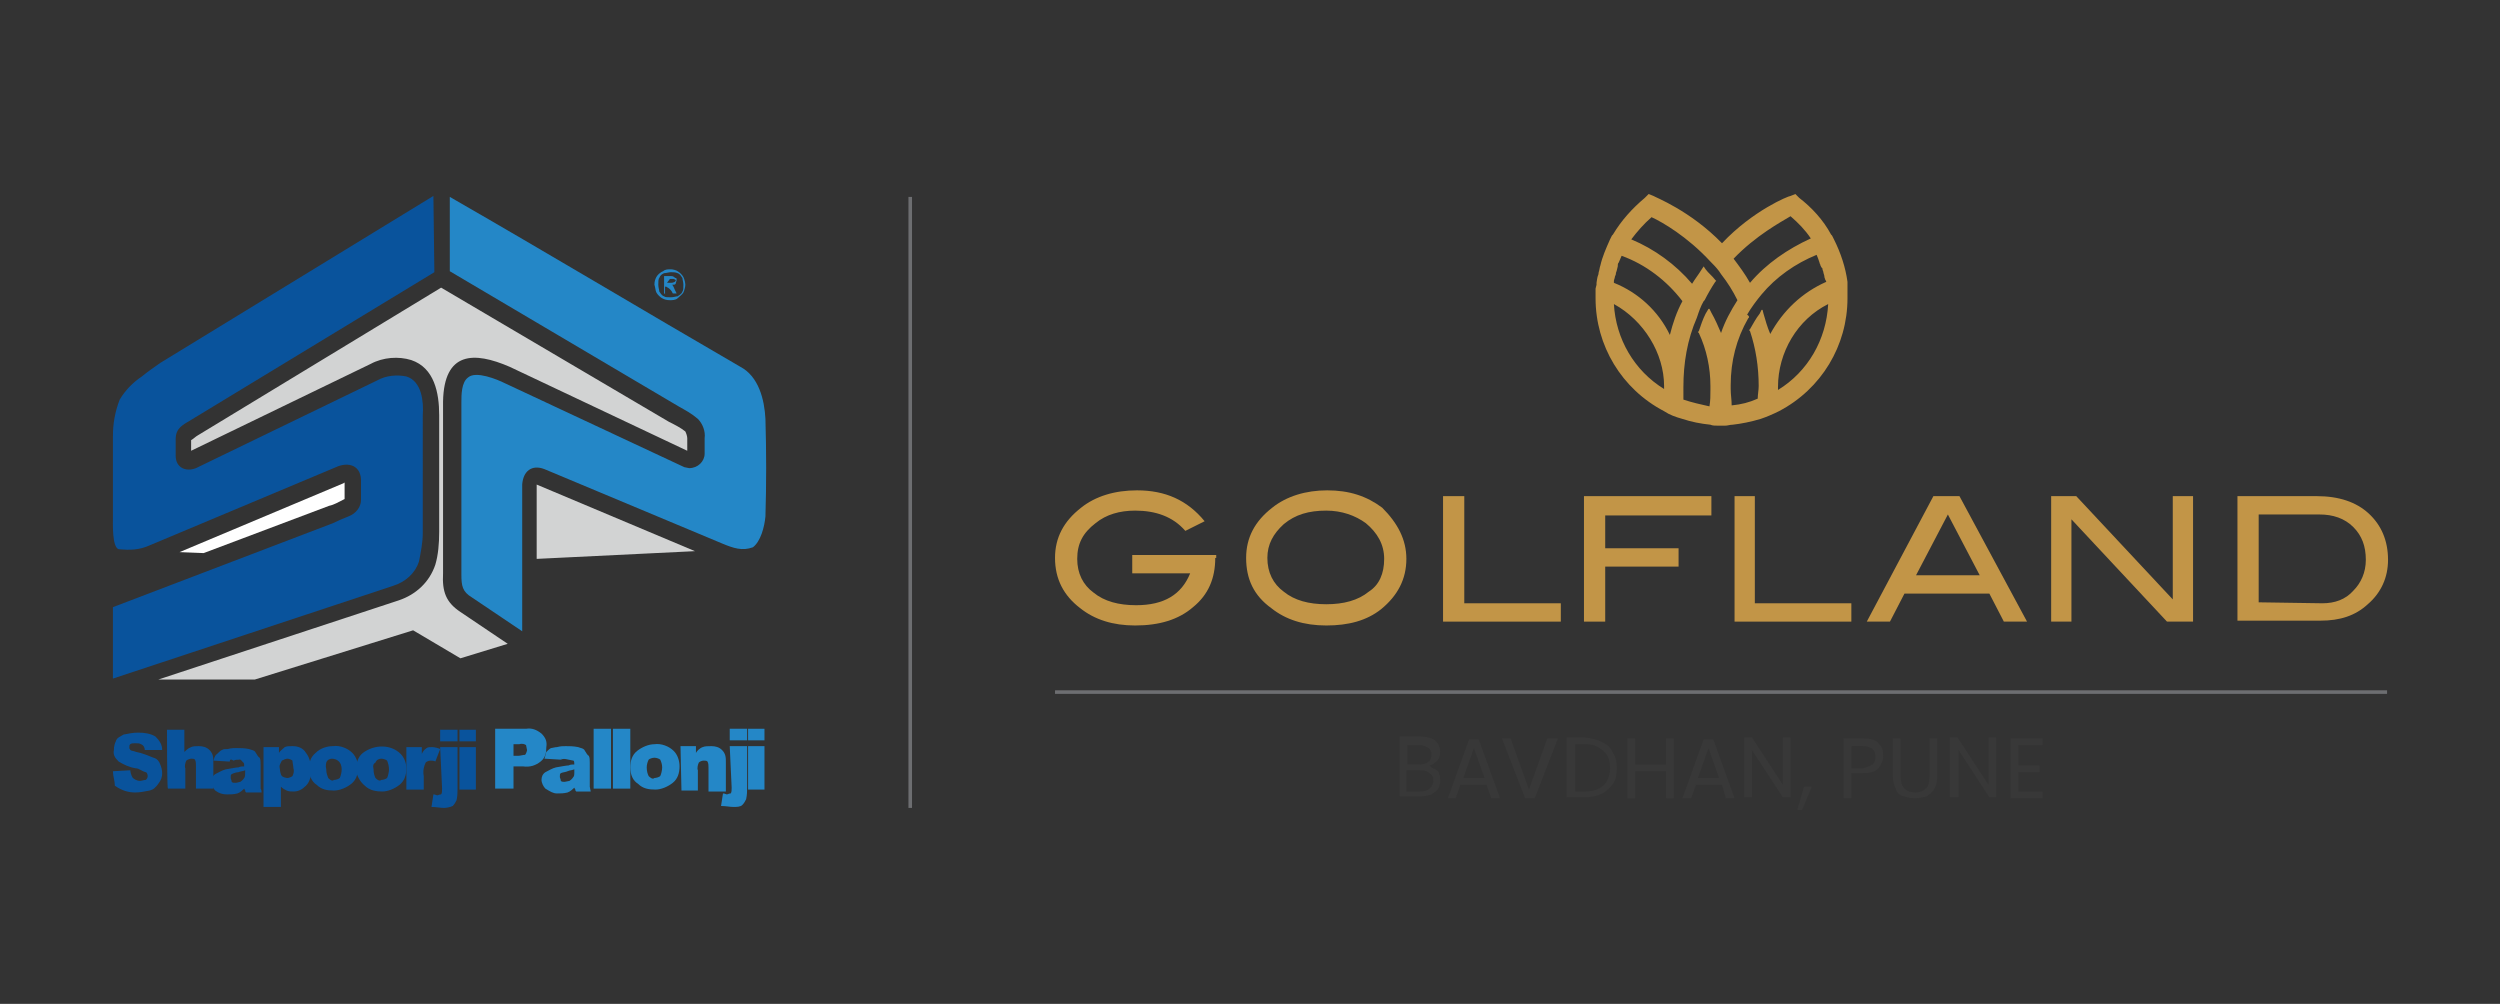 <?xml version="1.0" encoding="utf-8"?>
<!-- Generator: Adobe Illustrator 25.4.1, SVG Export Plug-In . SVG Version: 6.00 Build 0)  -->
<svg version="1.1" id="Layer_1" xmlns="http://www.w3.org/2000/svg" xmlns:xlink="http://www.w3.org/1999/xlink" x="0px" y="0px"
	 viewBox="0 0 259 104" style="enable-background:new 0 0 259 104;" xml:space="preserve">
<rect x="0" y="0" width="259" height="104" fill="#333333" stroke="none"/>
<style type="text/css">
	.st0{fill:#09539C;}
	.st1{fill:#2487C7;}
	.st2{fill-rule:evenodd;clip-rule:evenodd;fill:#FFFFFF;}
	.st3{fill-rule:evenodd;clip-rule:evenodd;fill:#D2D3D3;}
	.st4{fill-rule:evenodd;clip-rule:evenodd;fill:#2487C7;}
	.st5{fill-rule:evenodd;clip-rule:evenodd;fill:#09539C;}
	.st6{fill:none;stroke:#6D6E71;stroke-width:0.368;stroke-miterlimit:10;}
	.st7{fill:#C29547;}
	.st8{fill:#383838;}
</style>
<g>
	<g>
		<g>
			<path class="st0" d="M11.7,79.9l1.8-0.1c0,0.2,0.1,0.5,0.2,0.7c0.1,0.2,0.5,0.4,0.8,0.4c0.2,0,0.4-0.1,0.6-0.1
				c0.1-0.1,0.2-0.2,0.2-0.4c0-0.2-0.1-0.4-0.2-0.4c-0.4-0.1-0.7-0.4-1-0.4c-0.7-0.1-1.3-0.4-1.8-0.7c-0.4-0.4-0.6-0.7-0.5-1.2
				c0-0.4,0.1-0.7,0.2-0.9c0.1-0.4,0.5-0.5,0.8-0.7c0.5-0.1,1-0.2,1.5-0.2c0.7,0,1.3,0.1,1.8,0.4c0.4,0.4,0.7,0.8,0.7,1.4L15,77.7
				c0-0.2-0.1-0.5-0.4-0.6c-0.1-0.1-0.4-0.1-0.6-0.1s-0.4,0-0.5,0.1c-0.1,0.1-0.1,0.1-0.1,0.4c0,0.1,0.1,0.1,0.1,0.2
				c0.1,0.1,0.4,0.1,0.6,0.2c0.6,0.1,1.3,0.4,1.8,0.6c0.4,0.1,0.6,0.4,0.7,0.7c0.1,0.2,0.2,0.6,0.2,0.9c0,0.4-0.1,0.7-0.4,1.1
				s-0.5,0.6-0.9,0.7c-0.5,0.1-1,0.2-1.5,0.2c-0.7,0-1.4-0.2-2.1-0.7C11.9,80.9,11.7,80.4,11.7,79.9"/>
			<path class="st0" d="M17.3,75.6h1.8v2.3c0.1-0.1,0.4-0.4,0.7-0.5c0.2-0.1,0.5-0.1,0.8-0.1c0.4,0,0.8,0.1,1.1,0.4
				c0.4,0.4,0.4,0.8,0.4,1.3v2.7h-1.8v-2.4c0-0.2,0-0.4-0.1-0.6c-0.1-0.1-0.2-0.1-0.4-0.1c-0.1,0-0.4,0.1-0.5,0.2
				c-0.1,0.2-0.2,0.6-0.1,0.8v2.1h-1.8C17.3,81.8,17.3,75.6,17.3,75.6z"/>
			<path class="st0" d="M23.8,78.9l-1.7-0.1c0.1-0.2,0.1-0.5,0.4-0.7c0.1-0.1,0.4-0.4,0.5-0.4c0.1-0.1,0.4-0.1,0.6-0.1
				c0.4-0.1,0.6-0.1,0.9-0.1c0.4,0,0.8,0,1.3,0.1c0.2,0.1,0.6,0.1,0.7,0.4c0.1,0.1,0.2,0.4,0.4,0.5c0.1,0.2,0.1,0.4,0.1,0.7v2
				c0,0.1,0,0.4,0,0.5c0.1,0.1,0.1,0.4,0.1,0.4h-1.6c-0.1-0.1-0.1-0.1-0.1-0.2s-0.1-0.1-0.1-0.2c-0.1,0.1-0.4,0.4-0.7,0.5
				c-0.4,0.1-0.7,0.1-1.1,0.1c-0.4,0-0.8-0.1-1.2-0.4c-0.2-0.2-0.4-0.6-0.4-0.9s0.1-0.6,0.4-0.8c0.4-0.2,0.7-0.4,1.1-0.5
				c0.6-0.1,1.1-0.2,1.3-0.2c0.2-0.1,0.4-0.1,0.6-0.1c0-0.1,0-0.4-0.1-0.4c-0.1-0.1-0.3-0.4-0.4-0.3c-0.2,0-0.4,0-0.6,0.1
				C23.9,78.6,23.8,78.7,23.8,78.9 M25.4,79.8c-0.2,0.1-0.5,0.1-0.7,0.2c-0.2,0-0.5,0.1-0.7,0.2c-0.1,0.1-0.1,0.1-0.1,0.4
				c0,0.1,0.1,0.2,0.1,0.4c0.1,0.1,0.2,0.1,0.4,0.1c0.2,0,0.4-0.1,0.5-0.1c0.1-0.1,0.2-0.1,0.4-0.4c0.1-0.1,0.1-0.4,0.1-0.5
				S25.4,79.8,25.4,79.8z"/>
			<path class="st0" d="M27.3,83.6v-6.2h1.6V78c0.1-0.2,0.4-0.4,0.6-0.6c0.2-0.1,0.5-0.1,0.8-0.1c0.6,0,1.1,0.2,1.4,0.7
				c0.4,0.5,0.5,1.1,0.5,1.7c0.1,0.6-0.1,1.3-0.5,1.7c-0.4,0.4-0.8,0.6-1.3,0.6c-0.2,0-0.5,0-0.7-0.1c-0.2-0.1-0.4-0.2-0.6-0.4v2.1
				L27.3,83.6z M29,79.7c0,0.2,0.1,0.6,0.2,0.7c0.1,0.1,0.4,0.2,0.6,0.2c0.1,0,0.4-0.1,0.5-0.2c0.1-0.2,0.2-0.5,0.1-0.8
				c0-0.2-0.1-0.6-0.1-0.8c-0.1-0.1-0.4-0.2-0.5-0.2c-0.2,0-0.4,0.1-0.6,0.2C29,79.2,28.9,79.3,29,79.7"/>
			<path class="st0" d="M32,79.7c0-0.7,0.2-1.3,0.7-1.7c0.5-0.5,1.2-0.7,1.8-0.7c0.7-0.1,1.5,0.2,2,0.7c0.4,0.4,0.6,1,0.6,1.5
				c0,0.7-0.2,1.3-0.7,1.7c-0.5,0.4-1.2,0.7-1.8,0.7c-0.7,0-1.3-0.1-1.8-0.6C32.3,81,32,80.3,32,79.7 M33.8,79.7
				c0,0.4,0.1,0.6,0.2,0.9c0.1,0.1,0.4,0.4,0.6,0.2c0.2,0,0.5-0.1,0.6-0.2c0.1-0.2,0.2-0.6,0.2-0.9S35.3,79,35,78.8
				c-0.1-0.1-0.4-0.2-0.6-0.2c-0.2,0-0.5,0.1-0.6,0.4C33.8,79.1,33.7,79.3,33.8,79.7"/>
			<path class="st0" d="M36.9,79.7c0-0.7,0.2-1.3,0.7-1.7c1.2-0.9,2.9-0.9,3.9,0.1c0.4,0.4,0.6,1,0.6,1.5c0,0.7-0.2,1.3-0.7,1.7
				c-0.5,0.4-1.2,0.7-1.8,0.7s-1.3-0.1-1.8-0.6C37.3,81,36.9,80.3,36.9,79.7 M38.7,79.7c0,0.4,0.1,0.7,0.2,0.9
				c0.1,0.1,0.4,0.4,0.6,0.2c0.2,0,0.5-0.1,0.6-0.2c0.1-0.2,0.2-0.6,0.2-0.9s-0.1-0.7-0.2-0.9c-0.1-0.1-0.4-0.2-0.6-0.2
				c-0.2,0-0.5,0.1-0.6,0.4C38.7,79.1,38.6,79.3,38.7,79.7"/>
			<path class="st0" d="M42.1,77.4h1.6v0.7c0.1-0.2,0.2-0.4,0.5-0.6c0.1-0.1,0.4-0.1,0.6-0.1c0.2,0,0.6,0.1,0.8,0.2l-0.5,1.3
				c-0.1-0.1-0.4-0.1-0.5-0.1c-0.2,0-0.4,0.1-0.5,0.2c-0.2,0.4-0.3,0.9-0.2,1.4v1.4h-1.8C42.1,81.8,42.1,77.4,42.1,77.4z"/>
			<path class="st0" d="M45.6,77.4h1.8v4.3c0,0.4,0,0.7-0.1,1.2c-0.1,0.2-0.2,0.4-0.4,0.6c-0.2,0.1-0.6,0.2-0.9,0.2
				c-0.4,0-0.8-0.1-1.3-0.1l0.2-1.3c0.1,0,0.1,0,0.4,0.1c0.1,0,0.2-0.1,0.4-0.1c0.1-0.1,0.1-0.4,0.1-0.6L45.6,77.4L45.6,77.4z
				 M45.6,75.6h1.8v1.2h-1.8V75.6z"/>
			<path class="st0" d="M47.6,75.6h1.7v1.2h-1.7C47.6,76.8,47.6,75.6,47.6,75.6z M47.6,77.4h1.7v4.4h-1.7
				C47.6,81.8,47.6,77.4,47.6,77.4z"/>
			<path class="st1" d="M51.3,75.5h3.2c0.6-0.1,1.1,0.1,1.6,0.5c0.4,0.4,0.6,0.8,0.5,1.4c0,0.6-0.1,1.1-0.6,1.5
				c-0.5,0.4-1.1,0.6-1.8,0.5h-1v2.3h-1.9L51.3,75.5L51.3,75.5z M53.2,78.3h0.5c0.2,0,0.5-0.1,0.7-0.1c0.1-0.1,0.2-0.4,0.2-0.5
				c0-0.1-0.1-0.4-0.1-0.5c-0.1-0.1-0.4-0.2-0.7-0.1h-0.6V78.3L53.2,78.3z"/>
			<path class="st1" d="M58.1,78.7l-1.7-0.1c0.1-0.2,0.1-0.5,0.2-0.7c0.1-0.1,0.4-0.4,0.5-0.4s0.4-0.1,0.6-0.1
				c0.4-0.1,0.6-0.1,0.9-0.1c0.4,0,0.8,0,1.3,0.1c0.2,0.1,0.6,0.1,0.7,0.4c0.1,0.1,0.2,0.4,0.4,0.5c0.1,0.2,0.1,0.4,0.1,0.7v2
				c0,0.1,0,0.4,0,0.5c0,0.1,0.1,0.4,0.1,0.5h-1.5c-0.1-0.1-0.1-0.1-0.1-0.2c0-0.1-0.1-0.1-0.1-0.2c-0.1,0.1-0.4,0.4-0.7,0.5
				c-0.4,0.1-0.7,0.1-1.1,0.1S57,82,56.5,81.7c-0.2-0.2-0.4-0.6-0.4-0.9s0.1-0.6,0.4-0.8c0.4-0.2,0.7-0.4,1.1-0.5
				c0.6-0.1,1.1-0.2,1.3-0.2c0.2-0.1,0.4-0.1,0.6-0.1c0-0.1,0-0.4-0.1-0.4s-0.4-0.1-0.5-0.1C58.5,78.6,58.3,78.6,58.1,78.7
				C58.2,78.4,58.1,78.6,58.1,78.7 M59.5,79.7c-0.2,0.1-0.5,0.1-0.7,0.2c-0.2,0.1-0.5,0.1-0.7,0.2c-0.1,0.1-0.1,0.1-0.1,0.4
				c0,0.1,0.1,0.2,0.1,0.4c0.1,0.1,0.2,0.1,0.4,0.1c0.1,0,0.4-0.1,0.5-0.1c0.1-0.1,0.2-0.1,0.4-0.4c0.1-0.1,0.1-0.3,0.1-0.4
				C59.5,79.9,59.5,79.7,59.5,79.7z"/>
			<rect x="61.5" y="75.5" class="st1" width="1.8" height="6.2"/>
			<rect x="63.5" y="75.5" class="st1" width="1.8" height="6.2"/>
			<path class="st1" d="M65.3,79.5c0-0.7,0.2-1.3,0.7-1.7c0.5-0.4,1.2-0.7,1.8-0.7c0.7-0.1,1.5,0.2,2,0.7c0.4,0.4,0.6,1,0.6,1.6
				c0,0.7-0.2,1.3-0.7,1.7c-0.5,0.4-1.2,0.7-1.8,0.7c-0.7,0-1.3-0.1-1.8-0.6C65.6,80.9,65.3,80.3,65.3,79.5 M67,79.5
				c0,0.4,0.1,0.7,0.2,0.9c0.1,0.1,0.4,0.4,0.6,0.2c0.2,0,0.5-0.1,0.6-0.2c0.1-0.2,0.2-0.6,0.2-0.9s-0.1-0.6-0.2-0.8
				c-0.1-0.1-0.4-0.2-0.6-0.2c-0.2,0-0.5,0.1-0.6,0.2C67.1,78.9,67,79.2,67,79.5"/>
			<path class="st1" d="M70.5,77.3h1.6v0.7c0.1-0.2,0.4-0.5,0.7-0.6c0.2-0.1,0.6-0.1,0.9-0.1c0.4,0,0.8,0.1,1.1,0.4
				c0.4,0.4,0.4,0.8,0.4,1.3V82h-1.8v-2.5c0-0.2,0-0.4-0.1-0.6c-0.1-0.1-0.2-0.1-0.4-0.1c-0.2,0-0.4,0.1-0.5,0.2
				c-0.1,0.2-0.2,0.6-0.1,0.8v2.1h-1.7L70.5,77.3L70.5,77.3z"/>
			<path class="st1" d="M75.6,77.3h1.8v4.3c0,0.4,0,0.7-0.1,1.2c-0.1,0.2-0.2,0.4-0.4,0.6s-0.6,0.2-0.9,0.2c-0.4,0-0.8-0.1-1.3-0.1
				l0.2-1.3c0.1,0,0.1,0,0.4,0.1c0.1,0,0.2-0.1,0.4-0.1c0.1-0.1,0.1-0.4,0.1-0.6L75.6,77.3z M75.6,75.5h1.8v1.2h-1.8V75.5z"/>
			<path class="st1" d="M77.5,75.5h1.7v1.2h-1.7V75.5z M77.5,77.3h1.7v4.5h-1.7V77.3z"/>
		</g>
		<g>
			<path class="st1" d="M69.1,29.3h0.4c0.1,0,0.2,0,0.4-0.1c0.1-0.1,0.1-0.1,0.1-0.1V29l-0.2-0.1c-0.1,0-0.1,0-0.2,0h-0.2L69.1,29.3
				L69.1,29.3z M68.8,30.4v-1.8h0.6c0.1,0,0.4,0,0.4,0.1c0.1,0,0.1,0.1,0.2,0.1s0.1,0.1,0.1,0.2S70,29.3,70,29.4
				c-0.1,0.1-0.1,0.1-0.4,0.1c0.1,0,0.1,0.1,0.1,0.1c0.1,0.1,0.1,0.2,0.2,0.4l0.2,0.4h-0.4l-0.1-0.2c-0.1-0.1-0.1-0.2-0.4-0.4
				c-0.1,0-0.1-0.1-0.2-0.1h-0.1v0.8C68.9,30.4,68.8,30.4,68.8,30.4z M69.5,28.2c-0.2,0-0.5,0.1-0.7,0.1c-0.2,0.1-0.4,0.2-0.5,0.5
				c-0.1,0.1-0.1,0.4-0.1,0.7s0.1,0.5,0.1,0.7c0.1,0.1,0.2,0.4,0.5,0.5c0.1,0.1,0.4,0.1,0.7,0.1s0.5-0.1,0.7-0.1
				c0.1-0.1,0.4-0.2,0.5-0.5c0.1-0.1,0.1-0.4,0.1-0.7s-0.1-0.5-0.1-0.7c-0.1-0.1-0.2-0.4-0.5-0.5C70,28.2,69.7,28.2,69.5,28.2
				 M69.5,27.9c0.2,0,0.6,0.1,0.7,0.2c0.2,0.1,0.5,0.4,0.6,0.6c0.1,0.2,0.2,0.6,0.2,0.8c0,0.2-0.1,0.6-0.2,0.8
				c-0.1,0.2-0.4,0.4-0.6,0.6s-0.6,0.2-0.8,0.2c-0.4,0-0.6-0.1-0.8-0.2c-0.2-0.1-0.5-0.4-0.6-0.6c-0.1-0.2-0.1-0.5-0.2-0.8
				c0-0.4,0.1-0.6,0.2-0.8c0.1-0.2,0.4-0.5,0.7-0.6C68.9,27.9,69.2,27.9,69.5,27.9"/>
			<path class="st2" d="M18.6,57.2l2.5,0.1l13-4.9c0.5-0.1,1-0.4,1.4-0.6l0.2-0.1V50c-0.1,0-0.1,0.1-0.2,0.1L18.6,57.2z"/>
			<path class="st3" d="M55.6,57.9L72,57.1l-16.4-6.9c0,0.2,0,0.5,0,0.7C55.6,50.9,55.6,57.9,55.6,57.9z M16.4,70.4h10l16.4-5.1
				l4.9,2.9l4.9-1.5l-4.9-3.3c-1.5-1-1.9-2.1-1.8-4V41.6c0.1-5.2,3.2-5.2,6.9-3.6l0,0l18.4,8.7c0-0.4,0-0.8,0-1.3
				c0-0.2-0.1-0.5-0.2-0.7c-0.5-0.4-1.1-0.7-1.7-1L45.7,29.8L20.5,45.1c-0.2,0.1-0.5,0.4-0.7,0.5c0,0.4,0,0.7,0,1.1l18.6-9
				c1.3-0.7,2.9-0.8,4.2-0.4c2.4,0.8,2.9,3.4,2.9,5.7v12.1l0,0c0,1.2-0.1,2.4-0.4,3.4c-0.6,1.8-2,3.1-3.8,3.7l0,0L16.4,70.4z"/>
			<path class="st4" d="M52.3,39.7c-0.8-0.4-3-1.3-3.8-0.6c-0.7,0.5-0.7,1.8-0.7,2.6v17.8c0,1.2,0.1,1.8,1.1,2.4l5.2,3.5V50.9
				c0-0.2,0-0.4,0-0.7c0.1-1.4,1-2.1,2.3-1.6l18.4,7.7c1.2,0.5,2.1,0.8,3.2,0.4c0.8-0.6,1.2-2.1,1.3-3.2c0.1-3.3,0.1-6.7,0-10.1
				c-0.1-2-0.7-4.4-2.6-5.4l0,0l0,0c-10-5.8-20-11.8-30.1-17.6v7.7l23.7,14c0.7,0.4,1.3,0.7,2,1.3c0.5,0.5,0.8,1.3,0.7,2
				c0,0.5,0,1,0,1.5v0.1c0,0.8-0.7,1.5-1.6,1.5c-0.1,0-0.4-0.1-0.5-0.1l0,0L52.3,39.7z"/>
			<path class="st5" d="M11.7,62.9v7.4l29-9.6c1.3-0.4,2.3-1.3,2.7-2.5c0.2-1,0.4-2,0.4-3V43c0.1-1.4-0.1-3.5-1.7-4
				c-1-0.2-2.1-0.1-3,0.4l-18.8,9.1l0,0c-1,0.4-2.1,0-2.1-1.3c0-0.6,0-1.2,0-1.7c0-1.2,0.8-1.5,1.6-2l25.2-15.3l-0.1-7.9L16.6,37.6
				c-0.7,0.5-1.3,0.9-1.9,1.4c-0.9,0.6-1.7,1.4-2.3,2.4c-0.5,1.3-0.7,2.5-0.7,3.8c0,2.9,0,5.6,0,8.4c0,0.6-0.1,3.1,0.6,3.3
				c1.1,0.1,2.1,0.1,3.2-0.4l19.3-8.1c1.3-0.6,2.7-0.2,2.6,1.6v1.8c0,0.7-0.5,1.4-1.3,1.7c-0.5,0.2-1,0.4-1.6,0.7L11.7,62.9z"/>
		</g>
	</g>
	<line class="st6" x1="94.3" y1="20.4" x2="94.3" y2="83.7"/>
	<g>
		<g>
			<g>
				<path class="st7" d="M178,44.1c-0.3,0-0.6,0-0.8-0.1c-1-0.1-2-0.3-2.9-0.6c-0.7-0.2-1.3-0.4-1.9-0.8c-4.4-2.3-7.1-6.8-7.1-11.7
					c0-0.1,0-0.3,0-0.4c0-0.2,0-0.4,0-0.6l0.1-0.4v-0.2c0-0.1,0.1-0.6,0.1-0.6l0.1-0.3c0-0.2,0.1-0.4,0.1-0.5c0-0.1,0.1-0.4,0.1-0.4
					c0.2-0.9,0.6-1.8,1-2.7l0.2-0.4l0.1-0.1c0.9-1.5,2-2.7,3.3-3.8l0.4-0.4l0.5,0.2c0.1,0.1,3.8,1.5,7.1,4.9
					c3.2-3.4,6.9-4.9,7.1-4.9l0.5-0.2l0.4,0.4c1.3,1,2.5,2.3,3.3,3.8l0.1,0.1l0.2,0.4c0.7,1.4,1.2,2.9,1.4,4.4c0,0.1,0,0.1,0,0.3
					v0.4c0,0.2,0,0.4,0,0.6c0,0.1,0,0.3,0,0.4c0,4.9-2.7,9.4-7.1,11.7c-0.6,0.3-1.3,0.6-1.9,0.8c-1,0.3-2,0.5-2.9,0.6
					c-0.3,0-0.5,0.1-0.8,0.1c-0.1,0-0.2,0-0.4,0C178.2,44.1,178.1,44.1,178,44.1 M174.4,41.4c0.9,0.3,1.8,0.5,2.7,0.7
					c0.1-0.6,0.1-1.1,0.1-1.7v-0.2V40c0-1.9-0.4-3.8-1.2-5.5l-0.1-0.1l0.1-0.1c0.2-0.6,0.4-1.2,0.7-1.8L177,32h0.1l0.2,0.4
					c0.4,0.7,0.7,1.4,1,2.1c0.4-1.2,1-2.3,1.7-3.4c-0.5-1-1-1.8-1.7-2.7l0,0l-0.2-0.3c-0.3-0.4-0.6-0.7-0.9-1
					c-2.4-2.6-5-4.1-6.1-4.6c-0.8,0.7-1.5,1.5-2.1,2.3c2.4,1,4.6,2.6,6.3,4.6c0.3-0.5,0.7-1,1-1.5l0.2-0.3l0.2,0.3
					c0.3,0.4,0.7,0.7,1,1.1l0.1,0.1l-0.1,0.1c-0.4,0.6-0.8,1.3-1.1,1.9l-0.1,0.1c-0.3,0.5-0.5,1.1-0.7,1.7c-1,2.3-1.4,4.7-1.4,7.2
					C174.4,40.5,174.4,41,174.4,41.4 M181.1,33c-1.2,2.1-1.8,4.4-1.8,6.9v0.4c0,0.6,0.1,1.1,0.1,1.7c1-0.1,1.8-0.3,2.7-0.7
					c0-0.4,0.1-0.9,0.1-1.3c0-2-0.3-3.9-0.9-5.7l-0.1-0.1l0.1-0.1c0.3-0.5,0.6-1.1,1-1.6l0.2-0.4h0.1l0.1,0.4
					c0.2,0.7,0.4,1.4,0.7,2.1c1.3-2.4,3.3-4.3,5.8-5.4c0-0.1-0.1-0.2-0.1-0.2c0-0.1-0.1-0.2-0.1-0.4c0-0.1-0.1-0.3-0.1-0.4
					c0-0.1-0.1-0.2-0.1-0.4l-0.1-0.1l-0.1-0.2c0-0.1-0.1-0.2-0.1-0.3c-0.1-0.3-0.2-0.6-0.3-0.8c-2.2,0.9-4.2,2.3-5.7,4.1
					c-0.5,0.6-1.1,1.4-1.5,2.1l0,0C181.3,32.8,181.2,32.9,181.1,33 M167.2,31.5c0.2,3.6,2.1,6.9,5.2,8.8c0-0.1,0-0.1,0-0.3
					C172.4,36.6,170.3,33.2,167.2,31.5 M189.4,31.5c-3.2,1.6-5.2,5-5.2,8.6c0,0.1,0,0.1,0,0.3C187.3,38.5,189.2,35.2,189.4,31.5
					 M167.2,29.3c2.5,1,4.6,2.9,5.8,5.4c0.3-1.2,0.7-2.4,1.3-3.5c-1.6-2.1-3.8-3.8-6.3-4.7c-0.1,0.2-0.2,0.5-0.3,0.7
					c-0.1,0.1-0.1,0.2-0.1,0.4l-0.1,0.4c0,0.1-0.1,0.2-0.1,0.4c0,0.1-0.1,0.2-0.1,0.3c0,0.1-0.1,0.3-0.1,0.4V29.3z M179.6,26.8
					c0.6,0.8,1.2,1.6,1.7,2.5c1.7-2,3.9-3.5,6.3-4.6c-0.6-0.9-1.3-1.6-2.1-2.3C184.5,23,181.9,24.4,179.6,26.8"/>
			</g>
			<g>
				<path class="st7" d="M125.9,57.8c0,2.1-0.7,3.8-2.3,5.1c-1.5,1.3-3.5,1.9-6,1.9c-2.3,0-4.2-0.6-5.7-1.8c-1.7-1.3-2.6-3-2.6-5.2
					c0-2.1,0.9-3.8,2.7-5.2c1.5-1.2,3.5-1.8,5.8-1.8c2.9,0,5.2,1,7,3.2l-2,1c-1.3-1.5-3.1-2.1-5.2-2.1c-1.6,0-3,0.4-4.1,1.3
					c-1.3,1-1.9,2.1-1.9,3.7c0,1.5,0.6,2.7,1.7,3.5c1.1,0.9,2.6,1.3,4.4,1.3c2.9,0,4.7-1.1,5.6-3.3h-6v-1.9h8.7V57.8z"/>
				<path class="st7" d="M145.7,57.9c0,2.1-0.9,3.8-2.6,5.2c-1.5,1.2-3.4,1.7-5.7,1.7c-2.3,0-4.2-0.6-5.7-1.8
					c-1.8-1.3-2.6-3-2.6-5.2c0-2.1,0.9-3.8,2.7-5.2c1.5-1.2,3.5-1.8,5.7-1.8c2.3,0,4.1,0.6,5.7,1.8
					C144.8,54.2,145.7,55.9,145.7,57.9 M143.4,57.9c0-1.5-0.7-2.7-1.9-3.7c-1.1-0.8-2.5-1.3-4.1-1.3c-1.8,0-3.2,0.4-4.4,1.4
					c-1.1,1-1.7,2.1-1.7,3.5c0,1.5,0.6,2.7,1.7,3.5c1.1,0.9,2.6,1.3,4.4,1.3c1.8,0,3.3-0.4,4.4-1.3
					C142.9,60.6,143.4,59.4,143.4,57.9"/>
				<polygon class="st7" points="161.7,64.4 149.5,64.4 149.5,51.4 151.7,51.4 151.7,62.5 161.7,62.5 				"/>
				<polygon class="st7" points="177.3,53.4 166.3,53.4 166.3,56.8 173.9,56.8 173.9,58.7 166.3,58.7 166.3,64.4 164.1,64.4 
					164.1,51.4 177.3,51.4 				"/>
				<polygon class="st7" points="191.8,64.4 179.7,64.4 179.7,51.4 181.8,51.4 181.8,62.5 191.8,62.5 				"/>
				<path class="st7" d="M210,64.4h-2.4l-1.5-2.9h-8.8l-1.5,2.9h-2.4l6.9-13h2.7L210,64.4z M205.1,59.6l-3.3-6.3l-3.3,6.3H205.1z"/>
				<polygon class="st7" points="227.2,64.4 224.5,64.4 214.6,53.8 214.6,64.4 212.5,64.4 212.5,51.4 215.1,51.4 225.1,62.1 
					225.1,51.4 227.2,51.4 				"/>
				<path class="st7" d="M240,51.4c2.3,0,4.1,0.6,5.4,1.8c1.3,1.2,2,2.8,2,4.8c0,1.8-0.7,3.4-2.1,4.6c-1.3,1.2-2.9,1.7-4.9,1.7h-8.6
					V51.4H240z M240.6,62.5c1.3,0,2.4-0.4,3.2-1.3c0.8-0.8,1.3-1.9,1.3-3.2c0-1.4-0.4-2.5-1.3-3.4c-0.9-0.9-2.1-1.3-3.5-1.3h-6.3
					v9.1L240.6,62.5L240.6,62.5z"/>
			</g>
			<line class="st6" x1="247.3" y1="71.7" x2="109.3" y2="71.7"/>
		</g>
		<g>
			<path class="st8" d="M148.7,79.7c0.2,0.1,0.4,0.3,0.4,0.5c0.1,0.2,0.1,0.4,0.1,0.7c0,0.3-0.1,0.6-0.2,0.8
				c-0.1,0.2-0.4,0.4-0.7,0.6c-0.3,0.1-0.7,0.2-1.1,0.2H145v-6.2h2.2c0.4,0,0.8,0.1,1.1,0.2c0.3,0.1,0.5,0.3,0.7,0.6
				c0.1,0.2,0.2,0.5,0.2,0.8c0,0.4-0.1,0.7-0.3,0.9s-0.4,0.4-0.8,0.5C148.3,79.5,148.4,79.6,148.7,79.7z M145.8,79.2h1.3
				c0.4,0,0.7-0.1,0.9-0.3c0.2-0.1,0.3-0.4,0.3-0.7c0-0.3-0.1-0.6-0.3-0.7c-0.2-0.1-0.5-0.3-0.9-0.3h-1.3V79.2z M148.1,81.7
				c0.2-0.2,0.4-0.4,0.4-0.8c0-0.4-0.1-0.6-0.4-0.8c-0.2-0.2-0.5-0.3-1-0.3h-1.4V82h1.4C147.6,82,147.9,81.9,148.1,81.7z"/>
			<path class="st8" d="M154,81.3h-2.7l-0.5,1.4H150l2.2-6.1h1l2.2,6.1h-0.9L154,81.3z M153.8,80.6l-1.1-3.1l-1.1,3.1H153.8z"/>
			<path class="st8" d="M161.4,76.5l-2.4,6.2h-1l-2.4-6.2h0.9l1.9,5.3l1.9-5.3H161.4z"/>
			<path class="st8" d="M166,76.9c0.5,0.2,0.9,0.6,1.1,1.1c0.3,0.4,0.4,1,0.4,1.6c0,0.7-0.1,1.2-0.4,1.6c-0.3,0.4-0.7,0.8-1.1,1
				s-1.1,0.4-1.8,0.4h-1.9v-6.2h1.9C164.9,76.5,165.5,76.6,166,76.9z M166.1,81.4c0.4-0.4,0.7-1,0.7-1.8s-0.2-1.4-0.7-1.8
				c-0.4-0.4-1-0.7-1.8-0.7h-1.1V82h1.1C165,82,165.6,81.8,166.1,81.4z"/>
			<path class="st8" d="M173.4,76.5v6.2h-0.8v-2.8h-3.2v2.8h-0.8v-6.2h0.8v2.7h3.2v-2.7H173.4z"/>
			<path class="st8" d="M178.4,81.3h-2.7l-0.5,1.4h-0.9l2.2-6.1h1l2.2,6.1h-0.9L178.4,81.3z M178.1,80.6l-1.1-3.1l-1.1,3.1H178.1z"
				/>
			<path class="st8" d="M185.5,82.6h-0.8l-3.2-4.9v4.9h-0.8v-6.2h0.8l3.2,4.9v-4.9h0.8V82.6z"/>
			<path class="st8" d="M187.7,81.5l-1,2.4h-0.5l0.7-2.4H187.7z"/>
			<path class="st8" d="M194.6,79.6c-0.4,0.4-0.9,0.5-1.6,0.5h-1.2v2.6H191v-6.2h2c0.7,0,1.3,0.1,1.6,0.5c0.4,0.4,0.5,0.7,0.5,1.3
				C195.1,78.8,194.9,79.2,194.6,79.6z M194,79.2c0.2-0.2,0.3-0.4,0.3-0.8c0-0.7-0.4-1.1-1.3-1.1h-1.2v2.3h1.2
				C193.4,79.5,193.8,79.3,194,79.2z"/>
			<path class="st8" d="M196.9,76.5v3.9c0,0.5,0.1,1,0.4,1.3c0.3,0.3,0.7,0.4,1.1,0.4s0.8-0.1,1.1-0.4c0.3-0.2,0.4-0.7,0.4-1.3v-3.9
				h0.8v3.9c0,0.5-0.1,1-0.3,1.3c-0.2,0.4-0.5,0.6-0.8,0.8c-0.4,0.1-0.7,0.2-1.2,0.2s-0.8-0.1-1.2-0.2c-0.4-0.1-0.7-0.4-0.8-0.8
				c-0.2-0.4-0.3-0.8-0.3-1.3v-3.9H196.9z"/>
			<path class="st8" d="M206.9,82.6h-0.8l-3.2-4.9v4.9H202v-6.2h0.8l3.2,4.9v-4.9h0.8V82.6z"/>
			<path class="st8" d="M209.1,77.2v2.1h2.2v0.7h-2.2V82h2.5v0.7h-3.3v-6.2h3.3v0.7C211.6,77.2,209.1,77.2,209.1,77.2z"/>
		</g>
	</g>
</g>
</svg>

